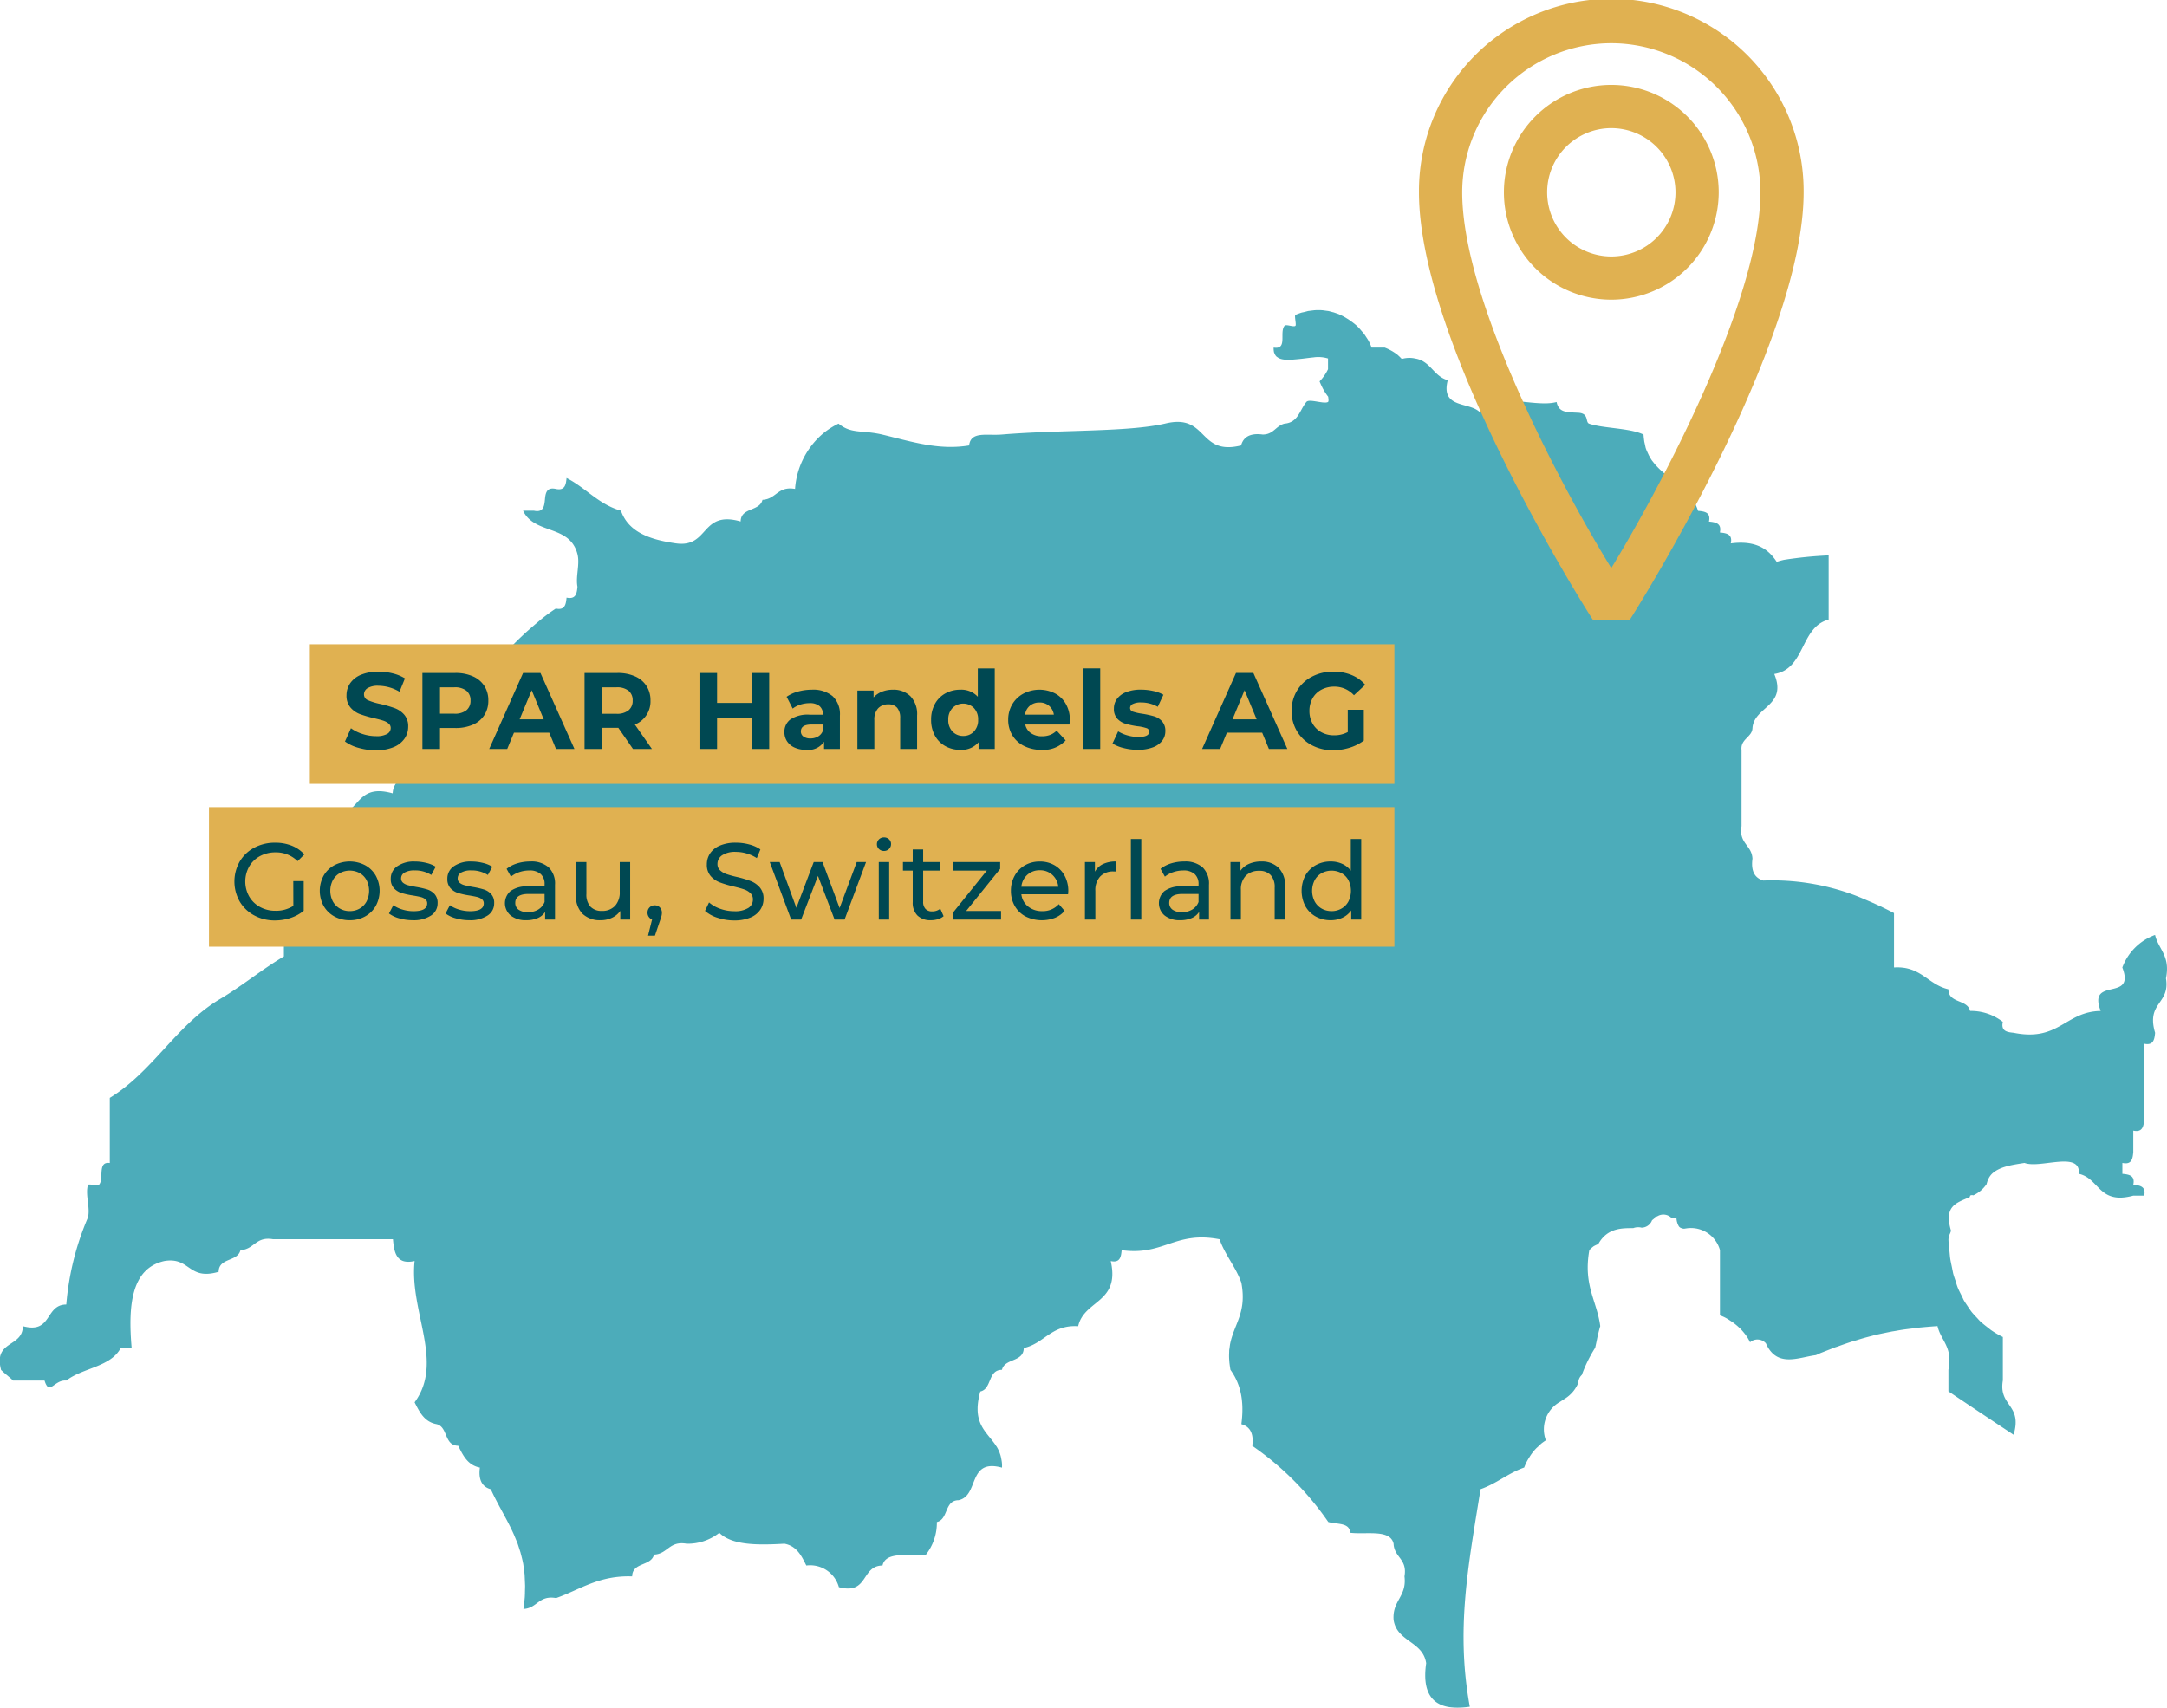 <svg xmlns="http://www.w3.org/2000/svg" xmlns:xlink="http://www.w3.org/1999/xlink" width="279.328" height="220.21" viewBox="0 0 279.328 220.21">
  <defs>
    <clipPath id="clip-path">
      <rect id="Rechteck_874" data-name="Rechteck 874" width="49.585" height="80" fill="#e0b151"/>
    </clipPath>
  </defs>
  <g id="Gruppe_5219" data-name="Gruppe 5219" transform="translate(6180.328 13398.997)">
    <g id="SWITZERLAND" transform="translate(-6659.686 -13631.917)" opacity="0.7">
      <g id="SWITZERLAND-2" data-name="SWITZERLAND" transform="translate(479.357 272.92)">
        <path id="Pfad_1263" data-name="Pfad 1263" d="M758.553,359.069c.594-2.93-.97-3.723-1.406-5.6a7.074,7.074,0,0,0-4.218,4.2c1.742,4.535-4.535,1.069-2.793,5.6-4.594.08-5.367,4-11.229,2.812-.851-.079-1.644-.217-1.386-1.406a6.678,6.678,0,0,0-4.219-1.407c-.336-1.525-2.792-.95-2.792-2.792-2.673-.614-3.525-3.03-7.011-2.812v-7.011c-.753-.4-1.524-.772-2.3-1.129l-.4-.178c-.812-.356-1.625-.712-2.456-1.03a30.413,30.413,0,0,0-11.685-1.862c-1.089-.317-1.624-1.188-1.406-2.812-.079-1.782-1.782-1.941-1.407-4.2V329.62c-.158-1.406,1.347-1.663,1.407-2.792.158-2.812,4.535-2.852,2.812-7.011,4.039-.633,3.307-6.04,7.011-7.011v-8.278a51.6,51.6,0,0,0-5.763.575,9.436,9.436,0,0,0-.931.258c-.95-1.446-2.455-2.832-5.922-2.377.258-1.188-.554-1.327-1.406-1.406.258-1.188-.555-1.328-1.407-1.407.258-1.188-.533-1.307-1.406-1.386a5.763,5.763,0,0,0-.634-1.367l-.3-.416-.1-.138-.357-.4-.1-.119-.4-.4-.059-.04c-.991-.911-2.139-1.643-3.09-2.574l-.079-.079-.4-.416-.138-.179-.3-.376-.139-.218-.237-.416-.12-.258-.2-.436-.1-.278-.12-.554-.059-.257c-.04-.3-.079-.594-.1-.911-1.682-.852-5.248-.793-7.011-1.407-.514-.179.02-1.327-1.386-1.406-1.624-.079-2.515-.04-2.812-1.387-2.911.832-9.209-1.743-9.823,1.387-1.306-1.486-5.168-.436-4.2-4.2-1.842-.5-2.2-2.476-4.2-2.793a3.477,3.477,0,0,0-1.723.06,7.778,7.778,0,0,0-.594-.574,6.627,6.627,0,0,0-1.6-.891h-1.7a5.38,5.38,0,0,0-.515-1.089l-.2-.3-.139-.218-.2-.277-.2-.218-.217-.258-.218-.238-.237-.238-.258-.218-.258-.2-.3-.218-.258-.178-.356-.219-.237-.138c-.2-.1-.4-.2-.615-.3l-.158-.059-.515-.178-.237-.059-.455-.119-.3-.039-.435-.06-.318-.02h-.455l-.316.02-.476.06-.316.039-.534.139-.278.059a8.394,8.394,0,0,0-.812.3c-.177.079.139,1.268,0,1.407-.217.218-1.207-.238-1.406,0-.713.851.436,3.109-1.407,2.812a2.246,2.246,0,0,0,.06.653l.06.119a1.024,1.024,0,0,0,.277.416l.039.02a1.53,1.53,0,0,0,.436.238l.139.04a2.692,2.692,0,0,0,.594.079l.138.02c.178,0,.376,0,.574-.02l.258-.02.654-.059c.633-.06,1.287-.159,1.9-.218a4.321,4.321,0,0,1,1.881.138v1.386a5.814,5.814,0,0,1-1.089,1.565c.159.4.318.713.416.911a7.628,7.628,0,0,0,.694,1.07c.04.3.079.594-.02.673-.514.317-2.435-.455-2.792,0-.871,1.05-1.05,2.654-2.812,2.793-1.129.277-1.407,1.407-2.812,1.407-1.624-.219-2.5.316-2.792,1.406-5.605,1.386-4.219-4.2-9.823-2.812-4.872,1.109-13.388.772-21.033,1.407-1.96.158-3.981-.456-4.2,1.406-3.921.654-7.406-.495-11.208-1.406-2.654-.614-3.941-.04-5.626-1.407a9.752,9.752,0,0,0-1.94,1.228,10.3,10.3,0,0,0-3.664,7.189c-2.258-.4-2.417,1.327-4.2,1.406-.357,1.525-2.792.951-2.812,2.792-5.228-1.485-4,3.486-8.417,2.812-3.268-.475-6.04-1.425-7.011-4.2-2.912-.832-4.515-2.951-7.011-4.218-.079.851-.2,1.663-1.386,1.406-1.208-.257-1.326.554-1.406,1.406s-.218,1.664-1.407,1.406h-1.406c1.465,3.109,6.02,1.743,7.011,5.6.337,1.307-.258,2.871,0,4.2-.079.851-.2,1.663-1.407,1.406-.079.852-.2,1.664-1.386,1.407a23.072,23.072,0,0,0-2.06,1.525l-.653.554c-.436.376-.872.753-1.307,1.149l-.673.634c-.495.475-.971.97-1.446,1.465l-.059.04c-3.386,3.505-6.5,7.288-10.634,10.06a3.815,3.815,0,0,1-2.793,4.2c.4,2.258-1.327,2.416-1.406,4.2-5.249-1.486-4,3.486-8.418,2.812-.357,1.525-2.792.951-2.812,2.812-1.129.257-1.386,1.406-2.792,1.386v14.021c-2.951,1.743-5.466,3.882-8.416,5.6-5.506,3.366-8.517,9.268-14.022,12.635v8.4c-1.664-.258-.694,2.119-1.407,2.812-.119.119-1.347-.138-1.406,0-.377,1.287.316,2.891,0,4.2a35.894,35.894,0,0,0-2.793,11.229c-2.792.019-1.783,3.822-5.6,2.792-.02,2.792-3.822,1.782-2.812,5.625h-.02c.278.258.555.515.852.753.2.178.495.4.713.634h4.06c.634,2.04,1.228-.139,2.812,0,2.1-1.644,5.723-1.743,7.011-4.2h1.407c-.495-5.644.019-10.259,4.2-11.21,3.386-.574,3.05,2.555,7.011,1.387.019-1.842,2.455-1.268,2.812-2.793,1.782-.079,1.94-1.8,4.2-1.407H530.01c.158,1.7.416,3.327,2.792,2.812-.694,6.5,3.842,13.012,0,18.22.634,1.247,1.247,2.515,2.812,2.812,1.524.337.95,2.772,2.812,2.792.614,1.248,1.228,2.515,2.792,2.812-.218,1.624.318,2.5,1.407,2.793.931,2.06,2.119,3.882,3.029,5.962l.08.2.337.812.079.238c.1.316.2.614.3.93l.04.159c.1.376.2.753.277,1.149l.04.2c.04.317.1.654.139,1.01l.04.4.04.911.019.476c0,.316-.019.653-.019.99l-.019.456q-.061.742-.178,1.545c1.8-.079,1.94-1.8,4.218-1.406,3.109-1.089,5.466-2.931,9.8-2.792.02-1.862,2.456-1.287,2.813-2.812,1.782-.079,1.94-1.8,4.2-1.406a6.566,6.566,0,0,0,4.219-1.406c1.644,1.624,4.951,1.6,8.4,1.406,1.584.3,2.2,1.565,2.812,2.812a3.845,3.845,0,0,1,4.2,2.793c3.843,1.03,2.833-2.773,5.626-2.793.416-1.9,3.5-1.168,5.6-1.406a6.661,6.661,0,0,0,1.406-4.2c1.506-.356.95-2.792,2.793-2.812,2.713-.575,1.108-5.426,5.6-4.2a3.822,3.822,0,0,0-.059-.97l-.041-.218a3.6,3.6,0,0,0-.2-.713l-.019-.079a5.88,5.88,0,0,0-.357-.713l-.059-.079a6.963,6.963,0,0,0-.436-.614h0c-1.168-1.525-2.654-2.713-1.624-6.436,1.524-.337.95-2.793,2.792-2.793.357-1.525,2.792-.951,2.812-2.812,2.673-.594,3.525-3.03,7.011-2.812.773-3.426,5.426-2.97,4.2-8.4,1.208.258,1.327-.554,1.406-1.406,5.427.753,6.853-2.516,12.616-1.407.732,2.08,2.079,3.526,2.812,5.605.732,3.9-.971,5.327-1.465,7.981l-.079.594-.02.1-.02.693v.079c0,.258.02.515.041.793v.039c.039.3.079.614.138.951,1.168,1.624,1.843,3.743,1.407,7.011,1.089.3,1.624,1.168,1.406,2.792a38.513,38.513,0,0,1,9.8,9.823c1.09.317,2.773.04,2.812,1.387,2.1.257,5.169-.5,5.605,1.406.079,1.8,1.8,1.941,1.406,4.218.318,2.634-1.584,3.09-1.406,5.6.416,2.852,3.8,2.753,4.2,5.6-.634,4.4,1.227,6.258,5.625,5.6-1.822-9.942-.2-18.181,1.385-28.044,2.08-.733,3.546-2.059,5.626-2.793a6.115,6.115,0,0,1,.614-1.247l.158-.257a6.707,6.707,0,0,1,.812-1.01l.158-.139.436-.416a6.884,6.884,0,0,1,.614-.436,4.052,4.052,0,0,1,1.8-4.951l.574-.376a4.357,4.357,0,0,0,1.783-2.039l.059-.357a1.393,1.393,0,0,1,.417-.713,17.887,17.887,0,0,1,1.722-3.505l.139-.633.179-.872.06-.237c.079-.317.158-.654.277-1.05-.436-3.287-2.218-5.248-1.407-9.8a4.2,4.2,0,0,1,.555-.495,3.955,3.955,0,0,1,.594-.277c1.149-2.08,3.01-2.06,4.516-2.06a1.771,1.771,0,0,1,1.069-.059,1.467,1.467,0,0,0,1.347-.951l.316-.258.02-.119a.582.582,0,0,1,.316-.119,1.474,1.474,0,0,1,1.881.218.963.963,0,0,0,.615-.1,2.258,2.258,0,0,0,.316,1.168.615.615,0,0,0,.317.218.955.955,0,0,0,.356.079h0l.4-.059a3.883,3.883,0,0,1,4.219,2.812v8.417a5.268,5.268,0,0,1,1.247.634l.337.218a7.758,7.758,0,0,1,.792.634l.278.258a8.641,8.641,0,0,1,.852,1.049,7.165,7.165,0,0,1,.375.674,1.457,1.457,0,0,1,2.041.138c1.426,3.208,4.218,1.8,6.436,1.525l.238-.1.158-.079.277-.118c.615-.238,1.209-.476,1.823-.714l.376-.119c.575-.218,1.168-.416,1.763-.614l.615-.177c.614-.2,1.247-.377,1.881-.535l.356-.1c.753-.178,1.545-.337,2.337-.495l.615-.1c.614-.119,1.247-.2,1.9-.277l.712-.1c.852-.08,1.723-.159,2.634-.218.436,1.9,2,2.694,1.407,5.625v2.793a1548.428,1548.428,0,0,0,8.4,5.6c1.168-3.961-1.96-3.624-1.386-7.011v-5.6a11.406,11.406,0,0,1-1.524-.891c-.159-.119-.3-.238-.456-.356-.3-.238-.614-.475-.891-.733-.177-.159-.316-.337-.475-.5-.237-.258-.476-.495-.694-.772-.138-.178-.277-.4-.416-.594-.179-.277-.376-.554-.554-.851-.12-.218-.218-.475-.338-.693-.158-.317-.316-.614-.455-.951a7.632,7.632,0,0,1-.257-.793c-.12-.337-.238-.673-.337-1.03-.06-.277-.12-.594-.179-.891-.079-.376-.158-.732-.218-1.128-.04-.317-.06-.654-.1-.971-.041-.337-.08-.654-.1-.99l-.02-.476.139-.574.079-.178.06-.159.059-.158c-.971-3.248.713-3.6,2.417-4.357l.038-.179a.472.472,0,0,1,.416-.04,4.117,4.117,0,0,0,1.664-1.386h.02l.158-.515.079-.119.059-.179a2.408,2.408,0,0,1,.416-.574c.991-.93,2.555-1.149,4.2-1.406,2.041.772,7.249-1.624,7.011,1.406,2.674.594,2.535,4.021,7.011,2.812h1.407c.257-1.188-.555-1.327-1.407-1.406.258-1.189-.534-1.327-1.406-1.406v-1.406c1.208.257,1.326-.534,1.406-1.386V378.7c1.189.257,1.326-.554,1.407-1.406v-9.8c1.188.258,1.326-.555,1.406-1.407C755.979,362.12,759.109,362.436,758.553,359.069Z" transform="translate(-479.358 -272.92)" fill="#00899c"/>
      </g>
    </g>
    <g id="Gruppe_5218" data-name="Gruppe 5218">
      <g id="Gruppe_5167" data-name="Gruppe 5167" transform="translate(-5997.422 -13398.997)">
        <g id="Gruppe_5162" data-name="Gruppe 5162" transform="translate(0 0)" clip-path="url(#clip-path)">
          <path id="Pfad_1259" data-name="Pfad 1259" d="M24.793,38.638A13.845,13.845,0,1,1,38.638,24.793,13.861,13.861,0,0,1,24.793,38.638m0-22.117a8.272,8.272,0,1,0,8.272,8.272,8.281,8.281,0,0,0-8.272-8.272M22.471,80C21.552,78.619,0,44.6,0,24.793a24.793,24.793,0,1,1,49.585,0c0,19.578-21.547,53.811-22.466,55.2ZM24.793,5.574A19.241,19.241,0,0,0,5.574,24.793c0,14.5,13.639,39.418,19.213,48.449,5.567-9.072,19.225-34.12,19.225-48.449A19.241,19.241,0,0,0,24.793,5.574" transform="translate(0 0)" fill="#e0b151"/>
        </g>
      </g>
      <g id="Gruppe_5217" data-name="Gruppe 5217">
        <rect id="Rechteck_875" data-name="Rechteck 875" width="139.803" height="18" transform="translate(-6140.392 -13315.93)" fill="#e0b151"/>
        <rect id="Rechteck_876" data-name="Rechteck 876" width="152.803" height="18" transform="translate(-6153.392 -13294.93)" fill="#e0b151"/>
        <path id="Pfad_1270" data-name="Pfad 1270" d="M34.521,14.168a8.018,8.018,0,0,1-2.247-.315,5.27,5.27,0,0,1-1.743-.819l.77-1.708a5.225,5.225,0,0,0,1.5.742,5.627,5.627,0,0,0,1.736.28,2.773,2.773,0,0,0,1.428-.287.867.867,0,0,0,.462-.763.729.729,0,0,0-.273-.581,2.07,2.07,0,0,0-.7-.371q-.427-.14-1.155-.308a15.966,15.966,0,0,1-1.834-.532,2.98,2.98,0,0,1-1.225-.854,2.306,2.306,0,0,1-.511-1.568,2.728,2.728,0,0,1,.462-1.547,3.108,3.108,0,0,1,1.393-1.1,5.684,5.684,0,0,1,2.275-.406,7.533,7.533,0,0,1,1.834.224,5.418,5.418,0,0,1,1.568.644l-.7,1.722a5.464,5.464,0,0,0-2.716-.77,2.547,2.547,0,0,0-1.407.308.94.94,0,0,0-.455.812.794.794,0,0,0,.525.749,8.243,8.243,0,0,0,1.6.483,15.966,15.966,0,0,1,1.834.532,3.037,3.037,0,0,1,1.225.84,2.252,2.252,0,0,1,.511,1.554,2.676,2.676,0,0,1-.469,1.533,3.151,3.151,0,0,1-1.407,1.1A5.736,5.736,0,0,1,34.521,14.168ZM44.755,4.2a5.444,5.444,0,0,1,2.261.434,3.359,3.359,0,0,1,1.477,1.232,3.394,3.394,0,0,1,.518,1.89,3.4,3.4,0,0,1-.518,1.883,3.3,3.3,0,0,1-1.477,1.232,5.522,5.522,0,0,1-2.261.427H42.781V14H40.513V4.2Zm-.126,5.25a2.382,2.382,0,0,0,1.554-.441,1.536,1.536,0,0,0,.532-1.253,1.552,1.552,0,0,0-.532-1.267,2.382,2.382,0,0,0-1.554-.441H42.781v3.4ZM56.865,11.9h-4.55L51.447,14H49.123l4.368-9.8h2.24L60.113,14h-2.38Zm-.714-1.722L54.6,6.426l-1.554,3.752ZM67.659,14l-1.89-2.73H63.683V14H61.415V4.2h4.242a5.444,5.444,0,0,1,2.261.434,3.359,3.359,0,0,1,1.477,1.232,3.394,3.394,0,0,1,.518,1.89A3.192,3.192,0,0,1,67.9,10.85l2.2,3.15Zm-.042-6.244a1.552,1.552,0,0,0-.532-1.267,2.382,2.382,0,0,0-1.554-.441H63.683V9.464h1.848a2.356,2.356,0,0,0,1.554-.448A1.557,1.557,0,0,0,67.617,7.756ZM85.215,4.2V14H82.947V9.982H78.495V14H76.227V4.2h2.268V8.064h4.452V4.2ZM90.7,6.356a3.92,3.92,0,0,1,2.688.833A3.188,3.188,0,0,1,94.329,9.7V14H92.285v-.938a2.434,2.434,0,0,1-2.3,1.05,3.563,3.563,0,0,1-1.5-.294,2.244,2.244,0,0,1-.973-.812,2.113,2.113,0,0,1-.336-1.176,1.962,1.962,0,0,1,.791-1.652,4.031,4.031,0,0,1,2.443-.6h1.736a1.392,1.392,0,0,0-.434-1.1,1.912,1.912,0,0,0-1.3-.385,3.8,3.8,0,0,0-1.183.189,3.13,3.13,0,0,0-.987.511l-.784-1.526a4.73,4.73,0,0,1,1.477-.672A6.616,6.616,0,0,1,90.7,6.356Zm-.168,6.286a1.9,1.9,0,0,0,.994-.259,1.417,1.417,0,0,0,.616-.763v-.77h-1.5q-1.344,0-1.344.882a.785.785,0,0,0,.329.665A1.482,1.482,0,0,0,90.535,12.642Zm10.626-6.286a3.1,3.1,0,0,1,2.261.84,3.331,3.331,0,0,1,.861,2.492V14H102.1V10.024a1.963,1.963,0,0,0-.392-1.337,1.438,1.438,0,0,0-1.134-.441,1.738,1.738,0,0,0-1.316.511,2.116,2.116,0,0,0-.49,1.519V14H96.583V6.468h2.086V7.35a2.9,2.9,0,0,1,1.078-.735A3.756,3.756,0,0,1,101.161,6.356Zm13.132-2.744V14h-2.086v-.868a2.88,2.88,0,0,1-2.352.98,3.911,3.911,0,0,1-1.925-.476,3.408,3.408,0,0,1-1.351-1.358,4.14,4.14,0,0,1-.49-2.044,4.14,4.14,0,0,1,.49-2.044,3.408,3.408,0,0,1,1.351-1.358,3.911,3.911,0,0,1,1.925-.476,2.865,2.865,0,0,1,2.254.91V3.612Zm-4.06,8.708a1.825,1.825,0,0,0,1.372-.567,2.1,2.1,0,0,0,.546-1.519,2.1,2.1,0,0,0-.546-1.519,1.96,1.96,0,0,0-2.758,0,2.1,2.1,0,0,0-.546,1.519,2.1,2.1,0,0,0,.546,1.519A1.842,1.842,0,0,0,110.233,12.32Zm13.734-2.058q0,.042-.042.588h-5.7a1.775,1.775,0,0,0,.728,1.106,2.411,2.411,0,0,0,1.428.406,2.892,2.892,0,0,0,1.043-.175,2.526,2.526,0,0,0,.847-.553l1.162,1.26a3.905,3.905,0,0,1-3.108,1.218,4.917,4.917,0,0,1-2.254-.5,3.643,3.643,0,0,1-1.512-1.379,3.8,3.8,0,0,1-.532-2,3.849,3.849,0,0,1,.525-1.995A3.678,3.678,0,0,1,118,6.853a4.464,4.464,0,0,1,4.053-.021A3.474,3.474,0,0,1,123.456,8.2,4.07,4.07,0,0,1,123.967,10.262Zm-3.906-2.254a1.881,1.881,0,0,0-1.246.42,1.788,1.788,0,0,0-.616,1.148h3.71a1.806,1.806,0,0,0-.616-1.141A1.841,1.841,0,0,0,120.061,8.008Zm5.642-4.4h2.184V14H125.7Zm7.028,10.5a7.317,7.317,0,0,1-1.834-.231,4.792,4.792,0,0,1-1.428-.581l.728-1.568a4.582,4.582,0,0,0,1.218.525,5.1,5.1,0,0,0,1.4.2q1.386,0,1.386-.686a.486.486,0,0,0-.378-.462,5.6,5.6,0,0,0-1.162-.238,11.21,11.21,0,0,1-1.526-.322,2.367,2.367,0,0,1-1.043-.644,1.831,1.831,0,0,1-.441-1.316,2.062,2.062,0,0,1,.413-1.267,2.658,2.658,0,0,1,1.2-.861,5.142,5.142,0,0,1,1.869-.308,7.335,7.335,0,0,1,1.589.175,4.441,4.441,0,0,1,1.309.483l-.728,1.554a4.346,4.346,0,0,0-2.17-.56,2.208,2.208,0,0,0-1.05.2.576.576,0,0,0-.35.5.5.5,0,0,0,.378.49,6.692,6.692,0,0,0,1.2.266,12.888,12.888,0,0,1,1.512.329,2.272,2.272,0,0,1,1.022.637,1.808,1.808,0,0,1,.434,1.288,1.989,1.989,0,0,1-.42,1.246,2.681,2.681,0,0,1-1.225.847A5.458,5.458,0,0,1,132.731,14.112Zm16.03-2.212h-4.55l-.868,2.1h-2.324l4.368-9.8h2.24l4.382,9.8h-2.38Zm-.714-1.722-1.554-3.752-1.554,3.752Zm11.746-1.232h2.072v3.976a5.92,5.92,0,0,1-1.848.924,7.175,7.175,0,0,1-2.114.322,5.729,5.729,0,0,1-2.744-.651,4.846,4.846,0,0,1-1.911-1.806,4.976,4.976,0,0,1-.693-2.611,4.976,4.976,0,0,1,.693-2.611,4.823,4.823,0,0,1,1.925-1.806,5.841,5.841,0,0,1,2.772-.651,6.066,6.066,0,0,1,2.338.434,4.633,4.633,0,0,1,1.764,1.26L160.591,7.07a3.368,3.368,0,0,0-2.534-1.106,3.459,3.459,0,0,0-1.666.392,2.812,2.812,0,0,0-1.134,1.106,3.255,3.255,0,0,0-.406,1.638,3.227,3.227,0,0,0,.406,1.624,2.872,2.872,0,0,0,1.127,1.113,3.34,3.34,0,0,0,1.645.4,3.676,3.676,0,0,0,1.764-.42ZM23.867,31.044h1.344v3.822a5.218,5.218,0,0,1-1.694.924,6.333,6.333,0,0,1-2.016.322,5.479,5.479,0,0,1-2.674-.651,4.827,4.827,0,0,1-1.869-1.792,5.213,5.213,0,0,1,0-5.145,4.75,4.75,0,0,1,1.876-1.792,5.6,5.6,0,0,1,2.7-.644,5.684,5.684,0,0,1,2.135.385A4.358,4.358,0,0,1,25.295,27.6l-.868.868a3.945,3.945,0,0,0-2.842-1.134,4.139,4.139,0,0,0-2.009.483,3.541,3.541,0,0,0-1.393,1.344,3.955,3.955,0,0,0,0,3.864,3.59,3.59,0,0,0,1.393,1.351,4.063,4.063,0,0,0,2,.49,4.152,4.152,0,0,0,2.3-.63Zm7.28,5.04a4.024,4.024,0,0,1-1.988-.49,3.553,3.553,0,0,1-1.379-1.351,4.086,4.086,0,0,1,0-3.906,3.5,3.5,0,0,1,1.379-1.344,4.318,4.318,0,0,1,3.969,0A3.517,3.517,0,0,1,34.5,30.337a4.086,4.086,0,0,1,0,3.906,3.567,3.567,0,0,1-1.372,1.351A3.984,3.984,0,0,1,31.147,36.084Zm0-1.176a2.505,2.505,0,0,0,1.281-.329,2.322,2.322,0,0,0,.889-.924,3.054,3.054,0,0,0,0-2.73,2.274,2.274,0,0,0-.889-.917,2.709,2.709,0,0,0-2.562,0,2.321,2.321,0,0,0-.9.917,3,3,0,0,0,0,2.73,2.371,2.371,0,0,0,.9.924A2.505,2.505,0,0,0,31.147,34.908Zm8.12,1.176a6.218,6.218,0,0,1-1.75-.245,3.843,3.843,0,0,1-1.316-.623l.56-1.064a4.02,4.02,0,0,0,1.19.56,4.9,4.9,0,0,0,1.414.21q1.764,0,1.764-1.008a.653.653,0,0,0-.238-.532,1.507,1.507,0,0,0-.6-.287q-.357-.091-1.015-.2a9.947,9.947,0,0,1-1.463-.322,2.255,2.255,0,0,1-.973-.616,1.714,1.714,0,0,1-.406-1.218,1.9,1.9,0,0,1,.84-1.617,3.762,3.762,0,0,1,2.254-.609,6.209,6.209,0,0,1,1.484.182,3.991,3.991,0,0,1,1.218.49l-.574,1.064a3.859,3.859,0,0,0-2.142-.588,2.476,2.476,0,0,0-1.3.28.845.845,0,0,0-.448.742.707.707,0,0,0,.252.574,1.594,1.594,0,0,0,.623.308q.371.1,1.043.224a11.32,11.32,0,0,1,1.449.329,2.164,2.164,0,0,1,.945.595,1.657,1.657,0,0,1,.392,1.176,1.854,1.854,0,0,1-.861,1.6A4.066,4.066,0,0,1,39.267,36.084Zm7.294,0a6.218,6.218,0,0,1-1.75-.245,3.843,3.843,0,0,1-1.316-.623l.56-1.064a4.02,4.02,0,0,0,1.19.56,4.9,4.9,0,0,0,1.414.21q1.764,0,1.764-1.008a.653.653,0,0,0-.238-.532,1.507,1.507,0,0,0-.6-.287q-.357-.091-1.015-.2a9.947,9.947,0,0,1-1.463-.322,2.255,2.255,0,0,1-.973-.616,1.714,1.714,0,0,1-.406-1.218,1.9,1.9,0,0,1,.84-1.617,3.762,3.762,0,0,1,2.254-.609,6.209,6.209,0,0,1,1.484.182,3.991,3.991,0,0,1,1.218.49l-.574,1.064a3.859,3.859,0,0,0-2.142-.588,2.476,2.476,0,0,0-1.3.28.845.845,0,0,0-.448.742.707.707,0,0,0,.252.574,1.594,1.594,0,0,0,.623.308q.371.1,1.043.224a11.32,11.32,0,0,1,1.449.329,2.164,2.164,0,0,1,.945.595,1.657,1.657,0,0,1,.392,1.176,1.854,1.854,0,0,1-.861,1.6A4.066,4.066,0,0,1,46.561,36.084Zm7.868-7.574a3.356,3.356,0,0,1,2.359.756,2.919,2.919,0,0,1,.819,2.254V36H56.333v-.98a2.124,2.124,0,0,1-.959.791,3.66,3.66,0,0,1-1.477.273,3.091,3.091,0,0,1-1.995-.6,2.069,2.069,0,0,1-.035-3.157,3.519,3.519,0,0,1,2.268-.6h2.128v-.266a1.714,1.714,0,0,0-.5-1.33,2.126,2.126,0,0,0-1.484-.462,3.929,3.929,0,0,0-1.288.217,3.318,3.318,0,0,0-1.064.581l-.56-1.008a4.064,4.064,0,0,1,1.372-.707A5.741,5.741,0,0,1,54.429,28.51Zm-.308,6.538a2.5,2.5,0,0,0,1.33-.343,1.963,1.963,0,0,0,.812-.973V32.7H54.191q-1.708,0-1.708,1.148a1.039,1.039,0,0,0,.434.882A1.984,1.984,0,0,0,54.121,35.048ZM67.295,28.58V36H66.021V34.88a2.7,2.7,0,0,1-1.071.889,3.341,3.341,0,0,1-1.449.315,3.238,3.238,0,0,1-2.338-.819,3.194,3.194,0,0,1-.854-2.415V28.58h1.344V32.7a2.3,2.3,0,0,0,.518,1.631,1.934,1.934,0,0,0,1.484.553,2.215,2.215,0,0,0,1.68-.644,2.528,2.528,0,0,0,.616-1.82V28.58Zm3.178,5.586a.86.86,0,0,1,.651.273.948.948,0,0,1,.259.679,1.668,1.668,0,0,1-.049.406q-.049.2-.189.6l-.658,1.946H69.6l.518-2.086a.879.879,0,0,1-.427-.329.919.919,0,0,1-.161-.539.928.928,0,0,1,.266-.686A.911.911,0,0,1,70.473,34.166Zm10.22,1.946a6.707,6.707,0,0,1-2.135-.343,4.384,4.384,0,0,1-1.617-.889l.518-1.092a4.289,4.289,0,0,0,1.435.819,5.272,5.272,0,0,0,1.8.315,3.24,3.24,0,0,0,1.82-.413,1.273,1.273,0,0,0,.6-1.1,1.083,1.083,0,0,0-.329-.819,2.2,2.2,0,0,0-.812-.483q-.483-.168-1.365-.378a14.067,14.067,0,0,1-1.785-.532,2.951,2.951,0,0,1-1.162-.819,2.187,2.187,0,0,1-.483-1.491,2.523,2.523,0,0,1,.413-1.414,2.837,2.837,0,0,1,1.253-1.008,5.083,5.083,0,0,1,2.086-.378,6.6,6.6,0,0,1,1.708.224,4.544,4.544,0,0,1,1.442.644l-.462,1.12a5.069,5.069,0,0,0-1.316-.6,4.912,4.912,0,0,0-1.372-.2,3.023,3.023,0,0,0-1.785.434,1.329,1.329,0,0,0-.6,1.12,1.071,1.071,0,0,0,.336.819,2.331,2.331,0,0,0,.833.49,13.015,13.015,0,0,0,1.351.371,13.685,13.685,0,0,1,1.778.532A2.993,2.993,0,0,1,84,31.856a2.139,2.139,0,0,1,.483,1.47,2.5,2.5,0,0,1-.42,1.407,2.813,2.813,0,0,1-1.274,1.008A5.27,5.27,0,0,1,80.693,36.112ZM97.7,28.58,94.931,36H93.643L91.5,30.372,89.331,36H88.043l-2.758-7.42h1.274l2.156,5.908,2.24-5.908h1.134l2.2,5.936L96.5,28.58Zm1.638,0h1.344V36H99.341Zm.672-1.428a.9.9,0,0,1-.651-.252.827.827,0,0,1-.259-.616.849.849,0,0,1,.259-.623.883.883,0,0,1,.651-.259.91.91,0,0,1,.651.245.8.8,0,0,1,.259.609.866.866,0,0,1-.259.637A.883.883,0,0,1,100.013,27.152Zm7.686,8.414a2.005,2.005,0,0,1-.728.385,3.041,3.041,0,0,1-.9.133,2.38,2.38,0,0,1-1.736-.6,2.3,2.3,0,0,1-.616-1.722V29.686h-1.26V28.58h1.26V26.956h1.344V28.58h2.128v1.106h-2.128V33.7a1.3,1.3,0,0,0,.3.924,1.121,1.121,0,0,0,.861.322,1.62,1.62,0,0,0,1.05-.35Zm7.406-.672V36h-6.216v-.868l4.382-5.446h-4.3V28.58h6.02v.882l-4.382,5.432Zm8.666-2.562a3.851,3.851,0,0,1-.028.406h-6.02a2.33,2.33,0,0,0,.861,1.575,2.81,2.81,0,0,0,1.827.6,2.752,2.752,0,0,0,2.142-.9l.742.868a3.25,3.25,0,0,1-1.253.9,4.725,4.725,0,0,1-3.759-.175,3.445,3.445,0,0,1-1.407-1.351,3.873,3.873,0,0,1-.5-1.96,3.933,3.933,0,0,1,.483-1.946,3.46,3.46,0,0,1,1.33-1.351,3.789,3.789,0,0,1,1.911-.483,3.712,3.712,0,0,1,1.9.483,3.392,3.392,0,0,1,1.3,1.351A4.116,4.116,0,0,1,123.771,32.332ZM120.1,29.644a2.323,2.323,0,0,0-1.617.588,2.37,2.37,0,0,0-.763,1.54h4.76a2.386,2.386,0,0,0-.763-1.533A2.307,2.307,0,0,0,120.1,29.644Zm7.1.182a2.293,2.293,0,0,1,1.036-.98,3.76,3.76,0,0,1,1.666-.336v1.3a2.624,2.624,0,0,0-.308-.014,2.261,2.261,0,0,0-1.715.651,2.577,2.577,0,0,0-.623,1.855V36h-1.344V28.58H127.2Zm4.634-4.214h1.344V36h-1.344Zm6.888,2.9a3.356,3.356,0,0,1,2.359.756,2.919,2.919,0,0,1,.819,2.254V36h-1.274v-.98a2.124,2.124,0,0,1-.959.791,3.66,3.66,0,0,1-1.477.273,3.091,3.091,0,0,1-1.995-.6,2.069,2.069,0,0,1-.035-3.157,3.519,3.519,0,0,1,2.268-.6h2.128v-.266a1.714,1.714,0,0,0-.5-1.33,2.126,2.126,0,0,0-1.484-.462,3.929,3.929,0,0,0-1.288.217,3.318,3.318,0,0,0-1.064.581l-.56-1.008a4.064,4.064,0,0,1,1.372-.707A5.741,5.741,0,0,1,138.723,28.51Zm-.308,6.538a2.5,2.5,0,0,0,1.33-.343,1.963,1.963,0,0,0,.812-.973V32.7h-2.072q-1.708,0-1.708,1.148a1.039,1.039,0,0,0,.434.882A1.984,1.984,0,0,0,138.415,35.048Zm10.22-6.538a3.066,3.066,0,0,1,2.247.819,3.221,3.221,0,0,1,.833,2.4V36h-1.344V31.884a2.278,2.278,0,0,0-.518-1.624,1.948,1.948,0,0,0-1.484-.546,2.312,2.312,0,0,0-1.722.637,2.489,2.489,0,0,0-.63,1.827V36h-1.344V28.58h1.288V29.7a2.612,2.612,0,0,1,1.1-.882A3.84,3.84,0,0,1,148.635,28.51Zm12.894-2.9V36h-1.288V34.824a2.91,2.91,0,0,1-1.134.938,3.514,3.514,0,0,1-1.512.322,3.9,3.9,0,0,1-1.932-.476,3.411,3.411,0,0,1-1.337-1.337,4.29,4.29,0,0,1,0-3.955,3.424,3.424,0,0,1,1.337-1.33,3.9,3.9,0,0,1,1.932-.476,3.555,3.555,0,0,1,1.47.3,2.854,2.854,0,0,1,1.12.889V25.612Zm-3.822,9.3a2.516,2.516,0,0,0,1.274-.329,2.308,2.308,0,0,0,.9-.924,3.054,3.054,0,0,0,0-2.73,2.261,2.261,0,0,0-.9-.917,2.7,2.7,0,0,0-2.555,0,2.321,2.321,0,0,0-.9.917,3,3,0,0,0,0,2.73,2.371,2.371,0,0,0,.9.924A2.505,2.505,0,0,0,157.707,34.908Z" transform="translate(-6166.392 -13316.43)" fill="#004852"/>
      </g>
    </g>
  </g>
</svg>

